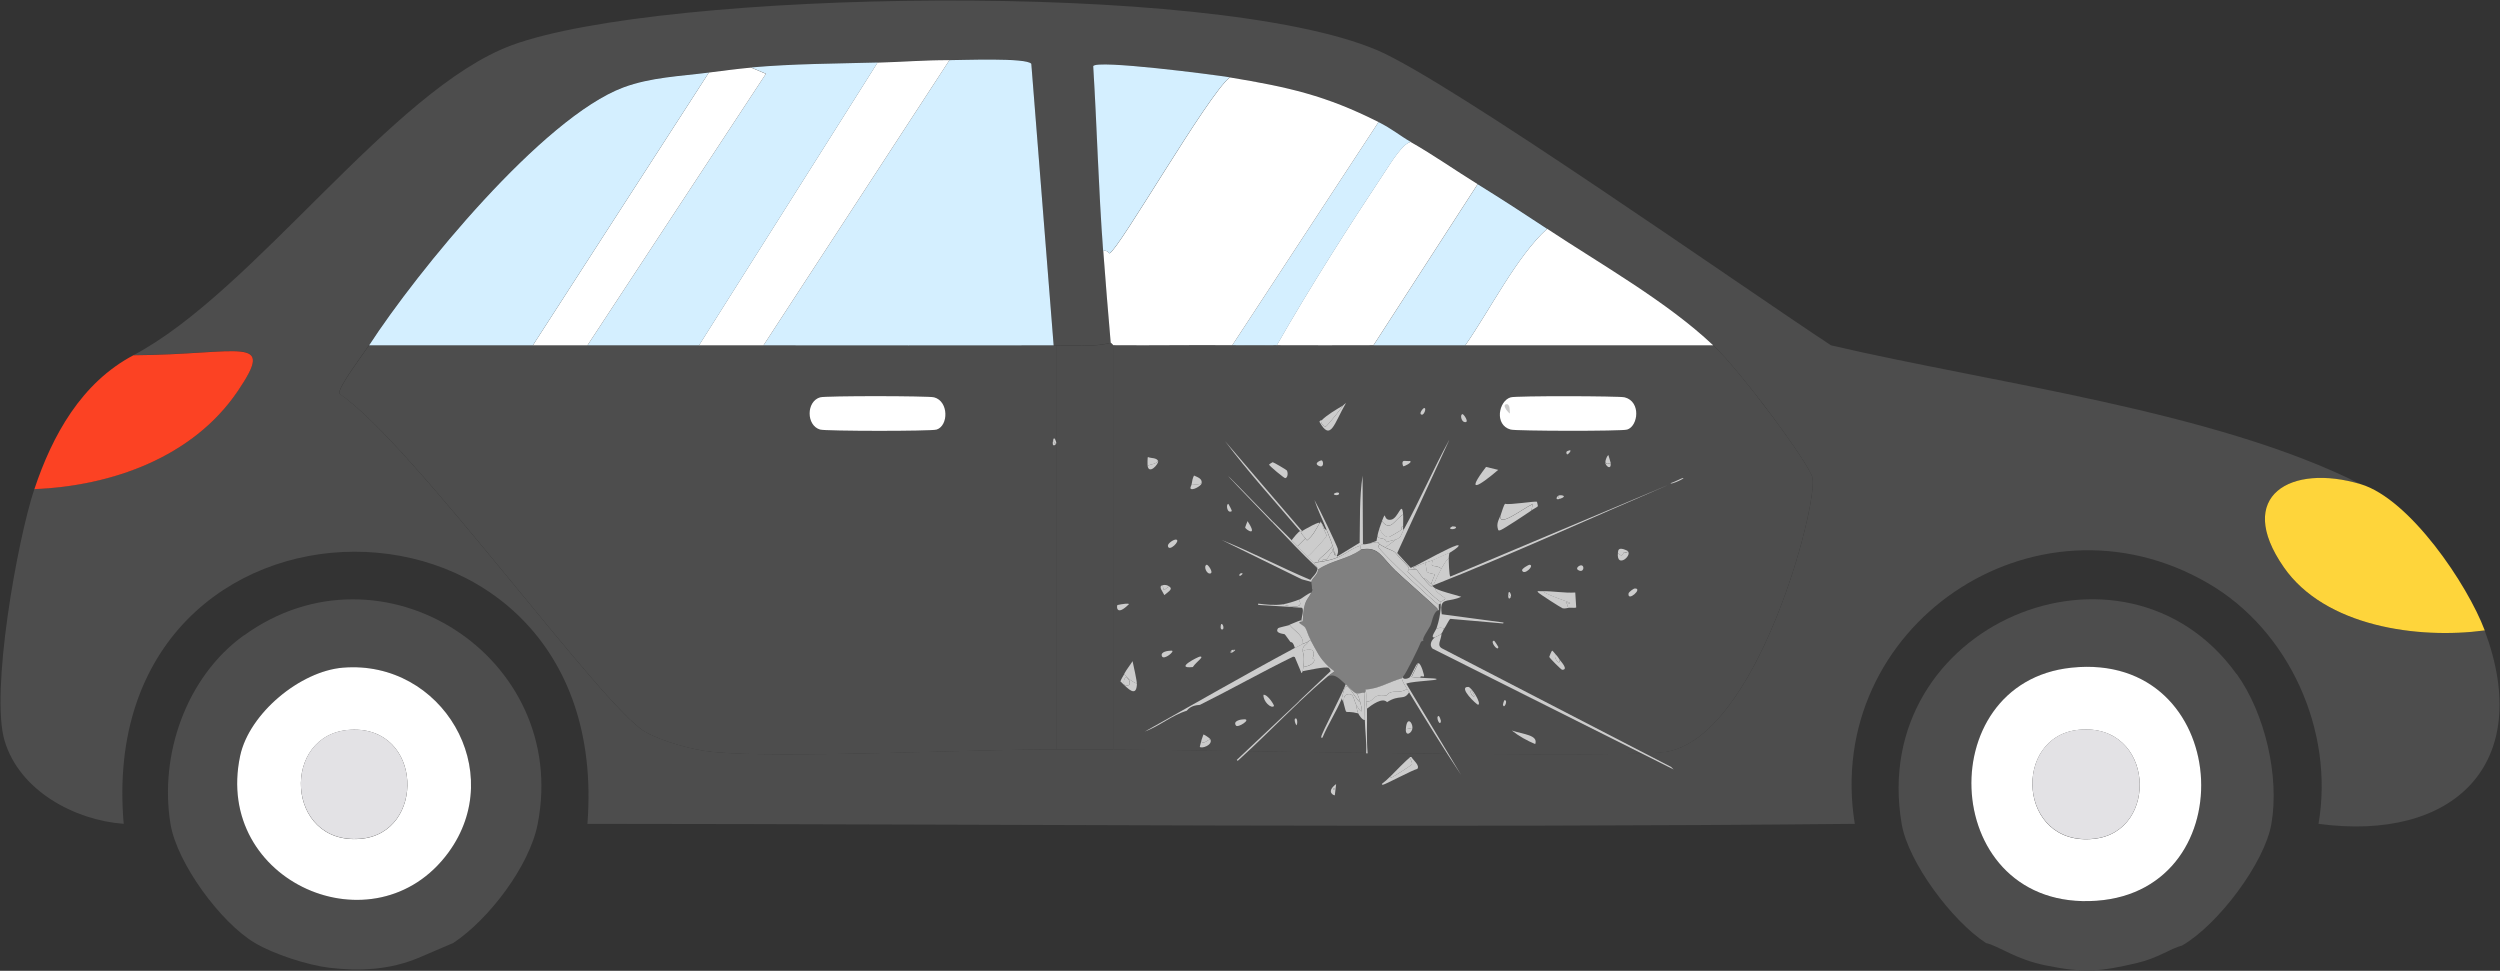 <?xml version="1.0" encoding="UTF-8"?><svg id="_レイヤー_2" xmlns="http://www.w3.org/2000/svg" viewBox="0 0 211.6 82.17"><rect x="0" y="0" width="211.6" height="82.17" fill="#333333" stroke="none"/><defs><style>.cls-1{fill:gray;}.cls-2{fill:#d4efff;}.cls-3{fill:#fed53b;}.cls-4{fill:#fc4223;}.cls-5{fill:#4d4d4d;}.cls-6{fill:#ccc;}.cls-7{fill:#e3e2e5;}.cls-8{fill:#fff;}</style></defs><g id="_デザイン"><path class="cls-5" d="M210.3,53.36c4.23,11.31-2.61,17.91-14.06,16.37,1.35-7.86-2.47-16.37-9.34-20.36-14.71-8.55-32.61,3.71-29.91,20.36-35.77.36-71.53.02-107.27,0,2.38-30.78-41.9-30.64-39.25,0-4.15-.31-8.81-2.79-10.08-7.03-1.22-4.1,1.07-16.96,2.52-21.31,6.53-.26,13.42-2.68,17.21-8.29,3.26-4.82.34-3.11-8.82-3.04C21.44,24.73,33.19,7.57,43.31,3.83c12.61-4.66,59.17-5.57,73.26.42,6.1,2.59,30.78,19.97,38.41,24.98,13.79,3.22,32.51,5.55,44.82,11.75-5.9-1.77-10.72.96-6.51,7.03,3.48,5.02,11.35,6.11,17,5.35ZM140.92,63.65c7.83-1.18,12.95-20.92,12.49-23.2-.23-1.15-6.07-9.04-8.4-11.23-3.92-3.7-9.53-6.86-14.06-9.87-1.96-1.3-3.88-2.54-5.88-3.78-1.91-1.18-3.7-2.45-5.67-3.57-.91-.52-1.56-1.09-2.73-1.68-4.49-2.26-7.65-2.96-12.59-3.78-1.34-.22-11.31-1.51-11.54-.94.32,5.2.45,10.44.84,15.64.19,2.58.41,5.19.63,7.77-1.44.38-3.12.21-4.62.21h-.21l-1.89-23.83c-.37-.55-5.94-.31-6.93-.31-2.05-.01-4.06.16-6.09.21-3.58.1-7.14.1-10.71.42-1.19.11-2.38.27-3.57.42-2.41.31-4.93.4-7.24,1.26-6.84,2.56-17.47,15.59-21.52,21.83-.43.66-2.62,3.53-2.52,4.09,6.2,4.18,22.32,26.66,25.93,28.65,1.49.82,3.99,1.51,5.67,1.68,5.87.58,21.89-.24,29.07-.21,1.61,0,3.23,0,4.83,0,7.41.03,43.07.76,46.71.21Z"/><path class="cls-3" d="M210.3,53.36c-5.65.76-13.52-.33-17-5.35-4.22-6.07.61-8.8,6.51-7.03,4.16,1.25,9.03,8.48,10.5,12.38Z"/><path class="cls-5" d="M189.31,57.04c2.4,3.34,3.64,8.67,2.94,12.7-.57,3.28-4.5,8.53-7.56,10.29-1.01.26-2.01,1.05-3.78,1.47-3.14.74-4.54.87-7.77.21-2.57-.52-3.92-1.63-5.04-1.89-2.87-1.86-6.58-6.83-7.14-10.07-2.89-16.9,18.83-25.9,28.34-12.7ZM177.45,76.25c12.76-.9,11.47-21.13-2.1-19.73-12.12,1.25-11.13,20.67,2.1,19.73Z"/><path class="cls-8" d="M175.35,56.51c13.57-1.4,14.85,18.83,2.1,19.73-13.23.94-14.22-18.48-2.1-19.73ZM177.24,71c5.57-.6,5.1-9.82-1.26-9.23-5.71.53-5.2,9.93,1.26,9.23Z"/><path class="cls-7" d="M175.98,61.76c6.36-.59,6.83,8.64,1.26,9.23-6.46.69-6.97-8.71-1.26-9.23Z"/><path class="cls-5" d="M153.41,40.46c.45,2.27-4.66,22.02-12.49,23.2-3.64.55-39.3-.18-46.71-.21V29.23c3.36.03,6.72-.03,10.08,0,1.27.01,2.53,0,3.78,0,2.73.02,5.46,0,8.19,0,2.58,0,5.18,0,7.77,0,6.99,0,14,0,20.99,0,2.32,2.19,8.17,10.08,8.4,11.23ZM137.73,36.36c.93-.3,1.18-2.36-.21-2.73-.47-.12-9.19-.14-9.66,0-1.02.3-1.4,2.35,0,2.73.48.13,9.4.15,9.87,0Z"/><path class="cls-8" d="M145.01,29.23c-6.99,0-14,0-20.99,0,2.12-3.04,4.35-7.53,6.93-9.87,4.53,3,10.15,6.17,14.06,9.87Z"/><path class="cls-8" d="M137.52,33.63c1.39.37,1.14,2.43.21,2.73-.47.15-9.39.13-9.87,0-1.4-.38-1.02-2.43,0-2.73.46-.14,9.19-.12,9.66,0Z"/><path class="cls-2" d="M130.95,19.36c-2.57,2.34-4.81,6.83-6.93,9.87-2.59,0-5.18,0-7.77,0l8.82-13.64c2,1.24,3.92,2.48,5.88,3.78Z"/><path class="cls-8" d="M125.07,15.58l-8.82,13.64c-2.73,0-5.46.02-8.19,0,2.88-5.03,6.03-9.97,9.23-14.8.45-.68,1.41-2.25,2.1-2.41,1.97,1.12,3.76,2.39,5.67,3.57Z"/><path class="cls-2" d="M119.41,12.01c-.69.16-1.65,1.74-2.1,2.41-3.2,4.83-6.35,9.77-9.23,14.8-1.25,0-2.51.01-3.78,0l12.38-18.89c1.17.59,1.82,1.16,2.73,1.68Z"/><path class="cls-8" d="M116.68,10.33l-12.38,18.89c-3.36-.03-6.72.03-10.08,0l-.21-.21c-.22-2.58-.44-5.18-.63-7.77.35-.1.5.22.53.21.82-.36,8.33-13.45,10.18-14.9,4.94.82,8.11,1.52,12.59,3.78Z"/><path class="cls-2" d="M104.08,6.55c-1.85,1.45-9.36,14.54-10.18,14.9-.03.01-.17-.31-.53-.21-.39-5.2-.52-10.43-.84-15.64.23-.57,10.21.72,11.54.94Z"/><path class="cls-5" d="M94.22,29.23v34.21c-1.6,0-3.22,0-4.83,0V29.23c1.5,0,3.17.17,4.62-.21l.21.21Z"/><path class="cls-5" d="M89.39,29.23v34.21c-7.18-.03-23.2.79-29.07.21-1.68-.17-4.18-.86-5.67-1.68-3.61-1.99-19.72-24.47-25.93-28.65-.1-.56,2.09-3.43,2.52-4.09,4.6,0,9.24,0,13.86,0h4.62c3.13,0,6.3,0,9.45,0,1.82,0,3.64,0,5.46,0,8.18,0,16.38.02,24.56,0h.21ZM79.28,36.36c1.01-.33,1.03-2.39-.21-2.73-.47-.13-9.19-.14-9.66,0-1.18.35-1.18,2.38,0,2.73.47.14,9.4.15,9.87,0Z"/><path class="cls-2" d="M87.29,5.4l1.89,23.83c-8.18.02-16.38,0-24.56,0l15.74-24.14c.99,0,6.55-.23,6.93.31Z"/><path class="cls-8" d="M80.36,5.09l-15.74,24.14c-1.82,0-3.64,0-5.46,0l15.11-23.93c2.03-.05,4.04-.22,6.09-.21Z"/><path class="cls-8" d="M79.07,33.63c1.24.34,1.22,2.4.21,2.73-.47.15-9.39.14-9.87,0-1.18-.35-1.18-2.38,0-2.73.46-.14,9.19-.13,9.66,0Z"/><path class="cls-2" d="M74.28,5.3l-15.11,23.93c-3.14,0-6.31,0-9.45,0l15.11-22.99-1.26-.53c3.57-.32,7.13-.32,10.71-.42Z"/><path class="cls-8" d="M64.83,6.24l-15.11,22.99h-4.62l14.9-23.09c1.19-.15,2.37-.31,3.57-.42l1.26.53Z"/><path class="cls-2" d="M60,6.14l-14.9,23.09c-4.61,0-9.25,0-13.86,0,4.05-6.24,14.68-19.27,21.52-21.83,2.31-.86,4.83-.95,7.24-1.26Z"/><path class="cls-5" d="M20.64,53.79c11.67-8.45,27.63,1.8,24.87,15.95-.69,3.55-4.11,8.06-7.14,10.07l-2.94,1.26c-2.44,1.02-4.97,1.15-7.56.84-1.87-.23-4.7-1.15-6.3-2.1-2.91-1.73-6.6-6.78-7.14-10.07-.96-5.87,1.34-12.44,6.19-15.95ZM37.96,72.15c5.03-6.88-.55-16.31-8.92-15.64-3.63.29-7.95,3.87-8.71,7.45-2.28,10.69,11.44,16.66,17.63,8.19Z"/><path class="cls-8" d="M29.04,56.51c8.37-.67,13.95,8.76,8.92,15.64-6.2,8.47-19.92,2.5-17.63-8.19.77-3.58,5.08-7.16,8.71-7.45ZM30.51,71c5.54-.46,5.31-9.57-.84-9.23-5.93.32-5.53,9.77.84,9.23Z"/><path class="cls-7" d="M29.67,61.76c6.15-.33,6.38,8.77.84,9.23-6.37.54-6.77-8.92-.84-9.23Z"/><path class="cls-4" d="M11.3,30.07c9.15-.06,12.08-1.78,8.82,3.04-3.8,5.61-10.69,8.03-17.21,8.29,1.52-4.56,3.99-9.02,8.4-11.34Z"/><g id="_生成オブジェクト"><path class="cls-6" d="M142.39,40.47c.5-.09-1.09.63-.98.42.29-.08.89-.4.98-.42Z"/><path class="cls-6" d="M141.44,64.91l.22.22-20.41-10.23c-.3-.29-.1-.73.2-.95.15-.12.34-.1.56-.34,0,.55-.47,1.02.08,1.29l19.35,10.01Z"/><path class="cls-6" d="M122.76,48.8l18.54-7.8c-6.69,2.87-13.31,5.9-20.08,8.58-.03-.02-.08.06-.08.06-.21-.14-.51-.53-.7-.73.28.04.49.41.64.5.03.02.02-.13.08-.11.02,0-.06.33.22.08.18-.43.39-.85.62-1.26.18-.31.35-.64.62-.89,0,.18.03,1.54.14,1.57Z"/><path class="cls-6" d="M138.37,49.81c.73-.03-.64,1.19-.53.42.02-.12.42-.42.53-.42Z"/><path class="cls-6" d="M137.47,46.74s.43.15.2-.17c.7.32-.88,1.66-.73.22.42.48.41.02.53-.06Z"/><path class="cls-6" d="M137.67,46.57c.24.32-.15.14-.2.17-.12.07-.11.53-.53.06.02-.22.02-.54.73-.22Z"/><path class="cls-6" d="M136.32,39.19c.09.66-.49.25-.45-.11.11.3.19.18.45.11Z"/><path class="cls-6" d="M136.13,38.51s.19.6.2.67c-.26.06-.34.19-.45-.11.02-.16.12-.45.25-.56Z"/><path class="cls-6" d="M133.84,47.85c.32.03.2.7-.28.39-.23-.15.12-.41.28-.39Z"/><path class="cls-6" d="M133.33,50.15l.08,1.26c-.07.07-.43.01-.56.03-.38-.14-.03-.23-.34-.42,1.34.21-1.19-.44-1.96-.98.92-.02,1.85.17,2.77.11Z"/><path class="cls-6" d="M132.66,38.18c.56-.25.08.29,0,.28-.08-.01-.14-.22,0-.28Z"/><path class="cls-6" d="M130.56,50.03c.76.54,3.29,1.19,1.96.98.3.19-.05.28.34.42-.19.02-.38.1-.59.06-.12-.03-2-1.24-2.07-1.34-.12-.17-.1-.1.36-.11Z"/><path class="cls-6" d="M132.02,55.85c.08.12.78.85.2.84-.08,0-1.08-1.01-1.09-1.09,0-.04.2-.53.25-.53.04,0,.26.29.31.34-.29.12.35,1.06.34.45Z"/><path class="cls-6" d="M131.96,41.93c.2-.05.74.05.11.28-.14-.12-.21.02-.11-.28Z"/><path class="cls-6" d="M132.02,55.85c.02.62-.63-.32-.34-.45.16.16.22.27.34.45Z"/><path class="cls-6" d="M131.96,41.93c-.1.3-.03.16.11.28-.51.19-.31-.23-.11-.28Z"/><path class="cls-6" d="M130.09,42.48s.09.35.08.36c-.02.06-.46.29-.56.36l.14-.56c-.93.44-3.05,2.13-2.71.89.06-.15.25-.85.36-.89.35.12,2.58-.25,2.68-.17Z"/><path class="cls-6" d="M127.96,61.83c.98.33,2.26.38,1.98,1.15-.71-.3-1.38-.67-1.98-1.15Z"/><path class="cls-6" d="M129.75,42.65l-.14.56c-.29.21-2.5,1.68-2.66,1.68-.06,0-.11.02-.14-.03-.19-.54.03-.81.22-1.31-.34,1.24,1.78-.45,2.71-.89Z"/><path class="cls-6" d="M129.47,47.8c.45.04-.48.96-.64.48-.05-.14.54-.48.64-.48Z"/><path class="cls-6" d="M127.66,50.31c.04-.51.31.08.22.22l-.22-.22Z"/><path class="cls-6" d="M127.66,50.31l.22.22c-.13.23-.25.16-.22-.22Z"/><path class="cls-6" d="M127.8,34.99c-.06.04-.76-.75-.28-.78.3-.02.26.56.28.78Z"/><path class="cls-6" d="M127.35,59.26c.33,0-.08.86-.14.36,0-.02.09-.36.14-.36Z"/><path class="cls-6" d="M127.26,52.69l-.03.08-4.47-.39c-.1.03-.36.61-.53.84-.4-.23-.65.11-.62-.11.18-.55.3-1.11.33-1.68h.05c0,.15,0,.33.04.56l5.23.7Z"/><path class="cls-6" d="M125.78,39.52l1.03.25c-1.68,1.44-2.8,2.07-1.03-.25Z"/><path class="cls-6" d="M126.82,54.76c-.02.46-.77-.53-.36-.53.03,0,.36.5.36.53Z"/><path class="cls-6" d="M124.27,58.14c.28,0,1.16,1.44.84,1.51-.11.02-1.75-1.52-.84-1.51ZM124.78,58.93c.06-.04-.2-.47-.28-.5-.1.14.11.6.28.5Z"/><path class="cls-6" d="M124.5,58.42c.08.04.34.46.28.5-.17.1-.38-.37-.28-.5Z"/><path class="cls-6" d="M123.77,35.05c.11-.04.67.79.17.67-.24-.05-.38-.59-.17-.67Z"/><path class="cls-6" d="M119.04,57.89l4.64,7.72c-1.53-2.3-2.99-4.66-4.42-7.02-.06-.09-.11-.19-.17-.28-.15-.25-.39-.63-.45-.89l.11-.17c-.08.3.38.21.53.11.18-.12.56-1.21.75-1.23l-.56,1.15c.05.06.61.07.73.08.55.06,1.73.03,1.31.17-.21.07-2.44.18-2.49.36Z"/><path class="cls-6" d="M123.21,46.18c.63-.16-.06.34-.53.62-.07.04-1.18.52-1.4.62-.22.09-.45.14-.67.22-.31.12-.62.24-.92.37l-.02-.05c.96-.5,3.03-1.63,3.55-1.77Z"/><path class="cls-6" d="M122.93,44.55s.31,0,.31.08c-.01.24-.88.2-.31-.08Z"/><path class="cls-6" d="M122.65,37.28l-4.39,9.53,1.15,1.26c.07-.04.16-.08.26-.13l.02.05s-.04.02-.06.02c0,.17.16.07.25.17l-.67.06s.09-.04,0-.25c-.03-.08-.98-1.04-1.15-1.26-.24-.17-.5-.24-.81-.39l.89-.67c.5-.21.37-.29.67-.84,1.36-2.47,2.48-5.08,3.83-7.55Z"/><path class="cls-6" d="M121.5,49.81c.61.3,1.52.49,2.18.7-.97.46-1.65.09-1.69.92h-.05c0-.11,0-.22,0-.33v-.17s.39-.2.39-.25c0-.09-.95-.62-.84-.87Z"/><path class="cls-6" d="M122.68,46.79c-.04.13-.05.32-.06.45-.26.25-.44.58-.62.89-.62-.47-.99.09-.73-.73.22-.09,1.33-.58,1.4-.62Z"/><path class="cls-6" d="M122.23,53.22c-.09.12-.11.27-.22.39-.22.23-.41.22-.56.34-.47.09.09-.59.17-.84-.04.22.21-.12.62.11Z"/><path class="cls-6" d="M122.34,50.68s-.34.25-.39.25c-.25,0-2.43-2.23-2.8-2.54-.03-.06.07-.09.06-.14l.67-.06c.15.17.31.46.56.73.19.2.49.59.7.73,0,0,.05-.08.08-.06.07.04.19.18.28.22-.11.24.84.78.84.87Z"/><path class="cls-6" d="M121.76,60.6c.08-.01.2.39.2.42-.06.56-.48-.37-.2-.42Z"/><path class="cls-6" d="M121.95,50.93v.17c-.08-.02-.15.03-.17.11-.73-.57-4.96-4.51-5.09-4.89-.03-.09.01-.18.06-.25.17.09.33.19.5.28.31.16.57.22.81.39.17.22,1.11,1.18,1.15,1.26.09.21,0,.22,0,.25.01.05-.09.08-.06.14.37.32,2.55,2.54,2.8,2.54Z"/><path class="cls-6" d="M121.78,51.21c-.04.21.09.49-.11.45,0-.06.02-.11-.03-.17-.15-.18-2.99-2.68-3.52-3.19-1.2-1.14-1.4-2.1-2.94-1.79l-.06-.34s.09-.12.22-.11c.19.04.38-.03.56-.06.27-.03.57-.14.7-.11.05.02.13.16.14.17-.04.07-.08.17-.06.25.13.38,4.36,4.32,5.09,4.89Z"/><path class="cls-1" d="M121.64,51.49c.05.05.03.11.03.17-.41.3-.44.96-.61,1.31-.16.32-.79,1.19-.56,1.23l-.22.11c-.2.53-1.28,2.71-1.51,2.94l-.11.17c-1.05.29-1.97.9-3.08.95.03.18-.05.24-.06.28-.23-.03-.44.09-.67.06-.19-.02-.44-.28-.67-.51-.1-.1-.2-.2-.28-.27-.43-.36-.88-.99-1.51-.67.73-.61.67-.25.11-.78-.82-.79-1.05-1.35-1.57-2.29-.23-.42-.32-.86-.45-1.03-.19-.27-.89-.45-.22-.53.08-1.92.41-1.77.73-2.46.22-.48.06-.17.06-.31,0-.3-.06-.49-.06-.59.03-.32.61-.62.56-1.06,1.15-.77,2.53-.87,3.63-1.68,1.54-.31,1.74.65,2.94,1.79.54.51,3.37,3,3.52,3.19Z"/><path class="cls-6" d="M122.01,48.13c-.23.4-.44.83-.62,1.26-.28.25-.21-.08-.22-.08l.28-.7c-1.02-.21-.55-.14-.84-.98.22-.08.45-.13.67-.22-.26.81.1.26.73.73Z"/><path class="cls-6" d="M121.45,48.61l-.28.7c-.07-.02-.06.13-.08.11-.15-.09-.36-.46-.64-.5-.25-.27-.41-.56-.56-.73-.09-.1-.25,0-.25-.17.02,0,.04-.02.06-.02.3-.13.61-.25.92-.37.29.84-.18.77.84.98Z"/><path class="cls-6" d="M120.53,34.54c.24-.04.01.57-.17.56-.34-.03.08-.55.17-.56Z"/><path class="cls-6" d="M120.05,56.13c.22-.02.53,1.09.48,1.12-.07.04-.35-.09-.31.11-.12-.01-.68-.03-.73-.08l.56-1.15Z"/><path class="cls-6" d="M119.46,64.07c.14.26.75.73.5,1.01-.42.09-2.75,1.35-2.91,1.34-.07,0-.1,0-.08-.08.23-.17.47-.38.67-.59.06,0,.07.08.14.06.1-.03,1.68-1.03,1.73-1.12.05-.08-.12-.46-.2-.56,0,0-.02-.08.14-.06Z"/><path class="cls-6" d="M118.99,61.72c.07-1.14.58-.59.56-.11l-.56.11Z"/><path class="cls-6" d="M118.99,61.72l.56-.11c-.02.44-.6.78-.56.11Z"/><path class="cls-6" d="M119.32,64.13c.07.1.24.48.2.56-.05.09-1.64,1.09-1.73,1.12-.07.02-.08-.06-.14-.06.25-.25,1.52-1.57,1.68-1.62Z"/><path class="cls-6" d="M119.35,39.02c.22.13-.52.46-.56.45-.06-.02-.16-.38,0-.45.06-.03.38.02.56,0Z"/><path class="cls-6" d="M119.1,58.31c.06.09.11.19.17.28-.44.74-.81.15-1.87.84-.39-.44-1.3.24-1.71.56,0-.32-.05-.49-.06-.62.74.08.43-.7,1.71-.5.52-.61.98-.07,1.76-.56Z"/><path class="cls-6" d="M118.65,57.42c.05.27.29.64.45.89-.78.49-1.24-.05-1.76.56-1.27-.19-.96.59-1.71.5-.01-.32.05-.72-.06-1.01,1.11-.05,2.03-.66,3.08-.95Z"/><path class="cls-6" d="M118.76,44.55c0,.15-.03.29.06.28-.31.55-.17.63-.67.84-.04.02-.56.11-.81.22-.04-.44-.64-.21-.75-.5,0-.03,0-.16.17-.67.12.29.44.78.81.73.06,0,1.02-.57,1.06-.62.08-.1-.06-.31.14-.28Z"/><path class="cls-6" d="M118.76,43.55c.02.18,0,.73,0,1.01-.2-.04-.06.18-.14.28-.04.05-1,.61-1.06.62-.37.05-.69-.44-.81-.73.08-.24.13-.39.22-.62.72.94,1.04-.09,1.79-.56Z"/><path class="cls-6" d="M117.73,43.99c.64-.1.92-1.7,1.03-.45-.75.47-1.07,1.5-1.79.56.41-1.04.04,0,.75-.11Z"/><path class="cls-6" d="M118.15,45.67l-.89.67c-.18-.09-.33-.19-.5-.28,0,0-.09-.15-.14-.17-.12-.03-.43.08-.7.11l.59-.22c.02-.14.04-.25.08-.39.12.29.71.07.75.5.25-.11.77-.21.81-.22Z"/><path class="cls-6" d="M115.74,63.76h-.11c.05-.94-.09-1.89-.11-2.82,0-.44-.03-2.12,0-2.29,0-.04.09-.1.06-.28.11.28.04.69.06,1.01,0,.12.05.3.06.62.03,1.26-.05,2.52.06,3.77Z"/><path class="cls-6" d="M115.52,60.94c-.2.04-.49-.41-.56-.56-.05-.1-.2-.6-.11-.62.58.92.42.2.28-.34-.07-.25-.15-.5-.28-.73.23.03.44-.09.67-.06-.03.18,0,1.85,0,2.29Z"/><path class="cls-6" d="M115.33,40.25l.03,5.82c-.13-.01-.21.11-.22.11-.8.27-1.15.66-1.88.98l-.05-.08,1.87-1.14c.04-1.89-.03-3.83.25-5.68Z"/><path class="cls-6" d="M115.13,59.43c.14.54.3,1.25-.28.34-.28-.44-.21-1.11-.76-1.01-.44.08-.32.47-.36.78-.04-.12-.09-.28-.17-.39.08-.18.18-1.07.42-1.06.05,0,.11.05.18.12.31.32.77,1.18.96,1.22Z"/><path class="cls-6" d="M115.13,46.18l.06.34c-1.11.81-2.48.9-3.63,1.68h-.06s0-.08,0-.11c0-.14-.19-.29-.28-.39.06-.1.24-.09.34-.11.13-.02.26-.03.39-.06.11-.02.22-.04.32-.06.41-.09.73-.19.99-.31.73-.32,1.07-.71,1.88-.98Z"/><path class="cls-6" d="M114.85,58.7c.13.23.21.48.28.73-.19-.04-.66-.9-.96-1.22l.02-.02c.23.23.48.49.67.51Z"/><path class="cls-6" d="M114.85,59.76c-.09.02.06.52.11.62-1.28-.33-.91.28-1.23-.84.04-.31-.08-.7.36-.78.55-.1.47.56.76,1.01Z"/><path class="cls-6" d="M114.18,58.19l-.02.02c-.07-.07-.13-.12-.18-.12-.24,0-.34.88-.42,1.06-.47,1.11-1.15,2.15-1.62,3.27-.07.07-.11.04-.11-.06,0-.25,1.89-3.84,2.07-4.45.08.07.18.17.28.27Z"/><path class="cls-6" d="M113.68,34.32s.13-.14.25-.22c-1.02,1.74-1.29,3.33-2.26,1.59.13-.17.21-.13.22-.14-.27.13.18.58.31.56.11-.02,1.33-1.55,1.48-1.79Z"/><path class="cls-6" d="M113.09,41.7c.06-.02.26-.04.25.08-.01.25-.79.09-.25-.08Z"/><path class="cls-6" d="M113.2,47.07l.05.08c-.27.12-.58.22-.99.31l-.02-.1s0,0,0,0c.26-.17.28-.57.59-.67,0,0,.11.1.11.11.02.03-.04.15.08.22.01-.01.02-.03.02-.04h.12c-.01.05-.01.08.02.1h0Z"/><path class="cls-6" d="M113.23,46.48c.06.26-.02.41-.05.5h-.12c.02-.09-.11-.18-.11-.19-.15-.72-.4-1.28-.67-1.96-.33-.84-.75-1.66-1.03-2.52.38.66,1.91,3.85,1.99,4.17Z"/><path class="cls-6" d="M113.09,66.36l-.11.95c-.05.04-.8-.26.11-.95ZM112.92,66.87s.05-.13,0-.17c-.14.08,0,.17,0,.17Z"/><path class="cls-6" d="M112.95,46.79s.12.1.11.18c0,.01-.01.03-.02.04-.12-.07-.07-.19-.08-.22Z"/><path class="cls-6" d="M113.68,34.32c-.15.24-1.37,1.77-1.48,1.79-.13.02-.58-.43-.31-.56.43-.43,1.25-.92,1.79-1.23Z"/><path class="cls-6" d="M112.92,66.7s.05.13,0,.17c0,0-.14-.09,0-.17Z"/><path class="cls-6" d="M112.95,46.79s-.11-.1-.11-.11c-.28-.55,0-.53-.28-.2-.51.6-.97.76-1.01,1.09-.1.02-.27.02-.34.11-.12-.15-.37-.35-.56-.56.23-.12,1.6-1.64,1.62-1.76.03-.15-.36-.73-.34-.98.14.24.17.47.34.45.27.68.52,1.24.67,1.96Z"/><path class="cls-6" d="M112.56,46.48c.28-.33,0-.35.28.2-.3.1-.33.5-.59.67,0,0,0,0,0,0-.07.02-.44-.03-.3.16-.13.02-.26.03-.39.06.04-.33.5-.49,1.01-1.09Z"/><path class="cls-6" d="M112.61,56.83c.03-.1-.1-.25-.17-.31l.06-.06c.56.53.62.17-.11.78-.83.7-1.64,1.43-2.43,2.18l-.05-.05,2.7-2.55Z"/><path class="cls-6" d="M112.5,56.47l-.06.06c-.19-.15-1.79.21-2.18.28.04-.15.04-.3.06-.45.38.22,1.27-.46.78-.64.32-.73-.21-.92-.84-.59-.02-.51.24-.44.5-.84,0,0,.03-.13.17-.11.52.94.74,1.51,1.57,2.29Z"/><path class="cls-6" d="M111.94,44.39c-.02.25.36.83.34.98-.02.12-1.39,1.64-1.62,1.76-.28-.3-.56-.6-.84-.89l.67-.67s.05.11.14.17c.49-.37.73-.89,1.03-1.4,0-.01.08-.05.14-.22.01.13.08.18.14.28Z"/><path class="cls-6" d="M112.24,47.35l.02.1c-.1.02-.21.04-.32.06-.14-.19.23-.15.3-.16Z"/><path class="cls-6" d="M111.86,38.96c.18.06.22.73-.28.45-.4-.23.24-.46.28-.45Z"/><path class="cls-6" d="M110.21,44.95c.07-.06,1.69-.99,1.45-.62-.3.5-.55,1.03-1.03,1.4-.09-.06-.13-.16-.14-.17-.13-.13-.27-.33-.39-.48,0,0,.08-.06.06-.08.07,0,.05-.05.06-.06Z"/><path class="cls-6" d="M111.55,48.19c.05.44-.53.75-.56,1.06l-.81-.22-6.79-3.33c2.55,1.02,5,2.32,7.52,3.38.2-.29.53-.52.59-.89h.06Z"/><path class="cls-6" d="M111.22,47.69c.09.11.27.25.28.39-1.32-1.23-2.55-2.56-3.8-3.86l.06-.06c.51.53,1.06,1.03,1.57,1.57.16.17.34.33.5.5.28.3.56.59.84.89.19.21.43.41.56.56Z"/><path class="cls-6" d="M110.26,55.12c.63-.34,1.15-.14.84.59.49.18-.4.86-.78.64.11-.91-.05-1.17-.06-1.23Z"/><path class="cls-6" d="M110.93,54.17c-.14-.02-.16.11-.17.11-.13.09-.38.16-.5.22.1-.72-.72-1.1-1.12-1.62.33-.12.66-.3,1.01-.39,0,.05.06.11.11.11-.67.08.04.26.22.53.13.18.22.62.45,1.03Z"/><path class="cls-6" d="M110.99,50.15c-.32.69-.65.54-.73,2.46-.05,0-.11-.07-.11-.11,0-.17.26-.96.03-1.06l-.76-.05v-.05c.45.03.84-.07.51-.57.36-.16.67-.49,1.06-.62Z"/><path class="cls-6" d="M110.26,54.51c.13-.07.38-.14.5-.22-.26.4-.53.33-.5.84,0,.06.17.32.06,1.23-.02.15-.02.3-.06.45-.02,0-.06.22-.11.14l-.56-1.34-.14-.03c-2.66,1.3-5.24,2.76-7.89,4.08-.06.03-.71-.03-1.12.5-1.24.37-2.31,1.31-3.55,1.76,4.23-2.36,8.43-4.79,12.69-7.07.22-.12.45-.22.67-.34Z"/><path class="cls-6" d="M110.49,45.56l-.67.67c-.16-.17-.34-.33-.5-.5.16-.22.58-.74.73-.78,0,0,.11.05.11.06.02.03-.06.08-.06.08.12.15.27.35.39.48Z"/><path class="cls-6" d="M109.15,52.89c.39.52,1.22.9,1.12,1.62-.22.12-.45.22-.67.34-.19-.63-.31-.44-.39-.53-.09-.11-.43-.61-.48-.64-.04-.03-.87-.06-.56-.5.05-.07.83-.22.98-.28Z"/><path class="cls-6" d="M103.69,37.34l6.52,7.61s.01.06-.06.06c0,0-.11-.05-.11-.06-2.13-2.52-4.37-4.96-6.35-7.61Z"/><path class="cls-6" d="M109.91,59.38l.05.05c-1.74,1.65-3.43,3.37-5.2,4.97l-.08-.08,5.24-4.94Z"/><path class="cls-6" d="M109.93,50.76c.33.5-.06.6-.51.57-.32-.02-.68-.11-.84-.18.31-.04,1.06-.27,1.34-.39Z"/><path class="cls-6" d="M109.62,60.83c.19-.15.23.44.11.56-.08-.1-.22-.47-.11-.56Z"/><path class="cls-6" d="M109.42,51.33v.05s-2.93-.18-2.93-.18v-.11c.7.09,1.4.16,2.1.06.15.07.51.16.84.18Z"/><path class="cls-6" d="M108.92,39.83c.11.17.09.61-.14.64-.09.01-1.38-1.06-1.37-1.15,0-.02.29-.2.31-.2.07,0,1.16.64,1.2.7Z"/><path class="cls-6" d="M106.94,58.81c.35-.06.94.9.89.95-.24.25-.93-.39-.89-.95Z"/><path class="cls-6" d="M107.75,44.16l-.06.06c-5.03-5.22-5.02-5.3.06-.06Z"/><path class="cls-6" d="M105.59,44.11c.94,1.41-.17.72-.2.53,0-.03.17-.45.2-.53Z"/><path class="cls-6" d="M105.31,60.88c.63-.01-.54.76-.7.53-.28-.4.42-.53.7-.53Z"/><path class="cls-6" d="M105.04,48.52c.33-.05-.06.26-.11.22-.1-.07.03-.21.11-.22Z"/><path class="cls-6" d="M104.34,55.01c.33-.04.2.02.11.11l-.11-.11Z"/><path class="cls-6" d="M104.34,55.01l.11.11s-.11.1-.17.11l-.06-.17s-.02-.04.11-.06Z"/><path class="cls-6" d="M104.22,55.07l.06.17c-.14.02-.2,0-.06-.17Z"/><path class="cls-6" d="M103.97,42.65s.34.58.28.62c-.41.23-.5-.63-.28-.62Z"/><path class="cls-6" d="M103.36,52.83c.14-.11.29.4.11.45-.23.05-.15-.42-.11-.45Z"/><path class="cls-6" d="M102.13,47.8c.11-.04.58.63.34.73-.33.13-.64-.62-.34-.73Z"/><path class="cls-6" d="M102.44,62.56c.26.52-.81.85-.89.64,0-.02.08-.28.11-.42.26.2.5-.11.78-.22Z"/><path class="cls-6" d="M101.85,62.17c.05-.02.54.3.59.39-.29.12-.52.42-.78.22.04-.21.14-.41.2-.62Z"/><path class="cls-6" d="M101.06,40.25c.3.14.73.26.64.67-.25.1-.57.1-.84.06.04-.25.08-.5.2-.73Z"/><path class="cls-6" d="M101.57,55.57c.4,0-.3.42-.61.89-1.65.17.5-.9.61-.89Z"/><path class="cls-6" d="M100.87,40.97c.26.04.59.05.84-.06-.05.23-.85.67-.95.42-.03-.08.1-.28.11-.36Z"/><path class="cls-6" d="M99.55,45.67c.42.07-.64,1.11-.7.53-.02-.21.5-.56.7-.53Z"/><path class="cls-6" d="M99.16,55.07c.36,0-.65.84-.81.48-.17-.39.51-.48.81-.48Z"/><path class="cls-6" d="M98.97,49.64c.29.21.05.35-.42.73-.12-.28-.56-.75-.14-.84.11.69.09.33.56.11Z"/><path class="cls-6" d="M98.41,49.53c.21-.05.39-.01.56.11-.47.22-.45.58-.56-.11Z"/><path class="cls-6" d="M98.02,39.02c.09.22-.78,1.21-.89.39.34-.14.64-.1.89-.39Z"/><path class="cls-6" d="M97.15,38.68c.29.13.74.04.87.34-.25.29-.56.26-.89.39-.01-.09-.01-.7.03-.73Z"/><path class="cls-6" d="M95.86,55.96c.09.42.37,1.66.36,1.9-.19-.06-.51-.26-.75-.46-.16-.14-.28-.28-.31-.38.2-.37.48-.7.7-1.06Z"/><path class="cls-6" d="M96.23,57.86c-.03,1.01-.52.66-1.05.15l.03-.03s.09.05.16.05c.39,0,.28-.42.09-.6l.02-.03c.24.2.56.4.75.46Z"/><path class="cls-6" d="M95.48,57.4l-.02.03c-.07-.06-.14-.09-.21-.07-.07.03-.22.47-.04.62l-.03.03c-.12-.11-.23-.23-.35-.34.09-.23.22-.43.34-.64.03.1.15.24.31.38Z"/><path class="cls-6" d="M95.45,57.43c.19.18.3.6-.09.6-.07,0-.12-.02-.16-.05-.18-.15-.03-.59.04-.62.07-.02.14,0,.21.07Z"/><path class="cls-6" d="M95.25,51.1c.07,0,.28-.02.31.03-1.09,1.09-1.06.17-.98.08.02-.02.61-.11.67-.11Z"/><path class="cls-6" d="M89.13,37.28c.1-.49.29.19.28.22-.27.11-.09-.07-.28-.22Z"/><path class="cls-6" d="M89.13,37.28c.18.15.01.33.28.22-.03.16-.41.44-.28-.22Z"/></g></g></svg>